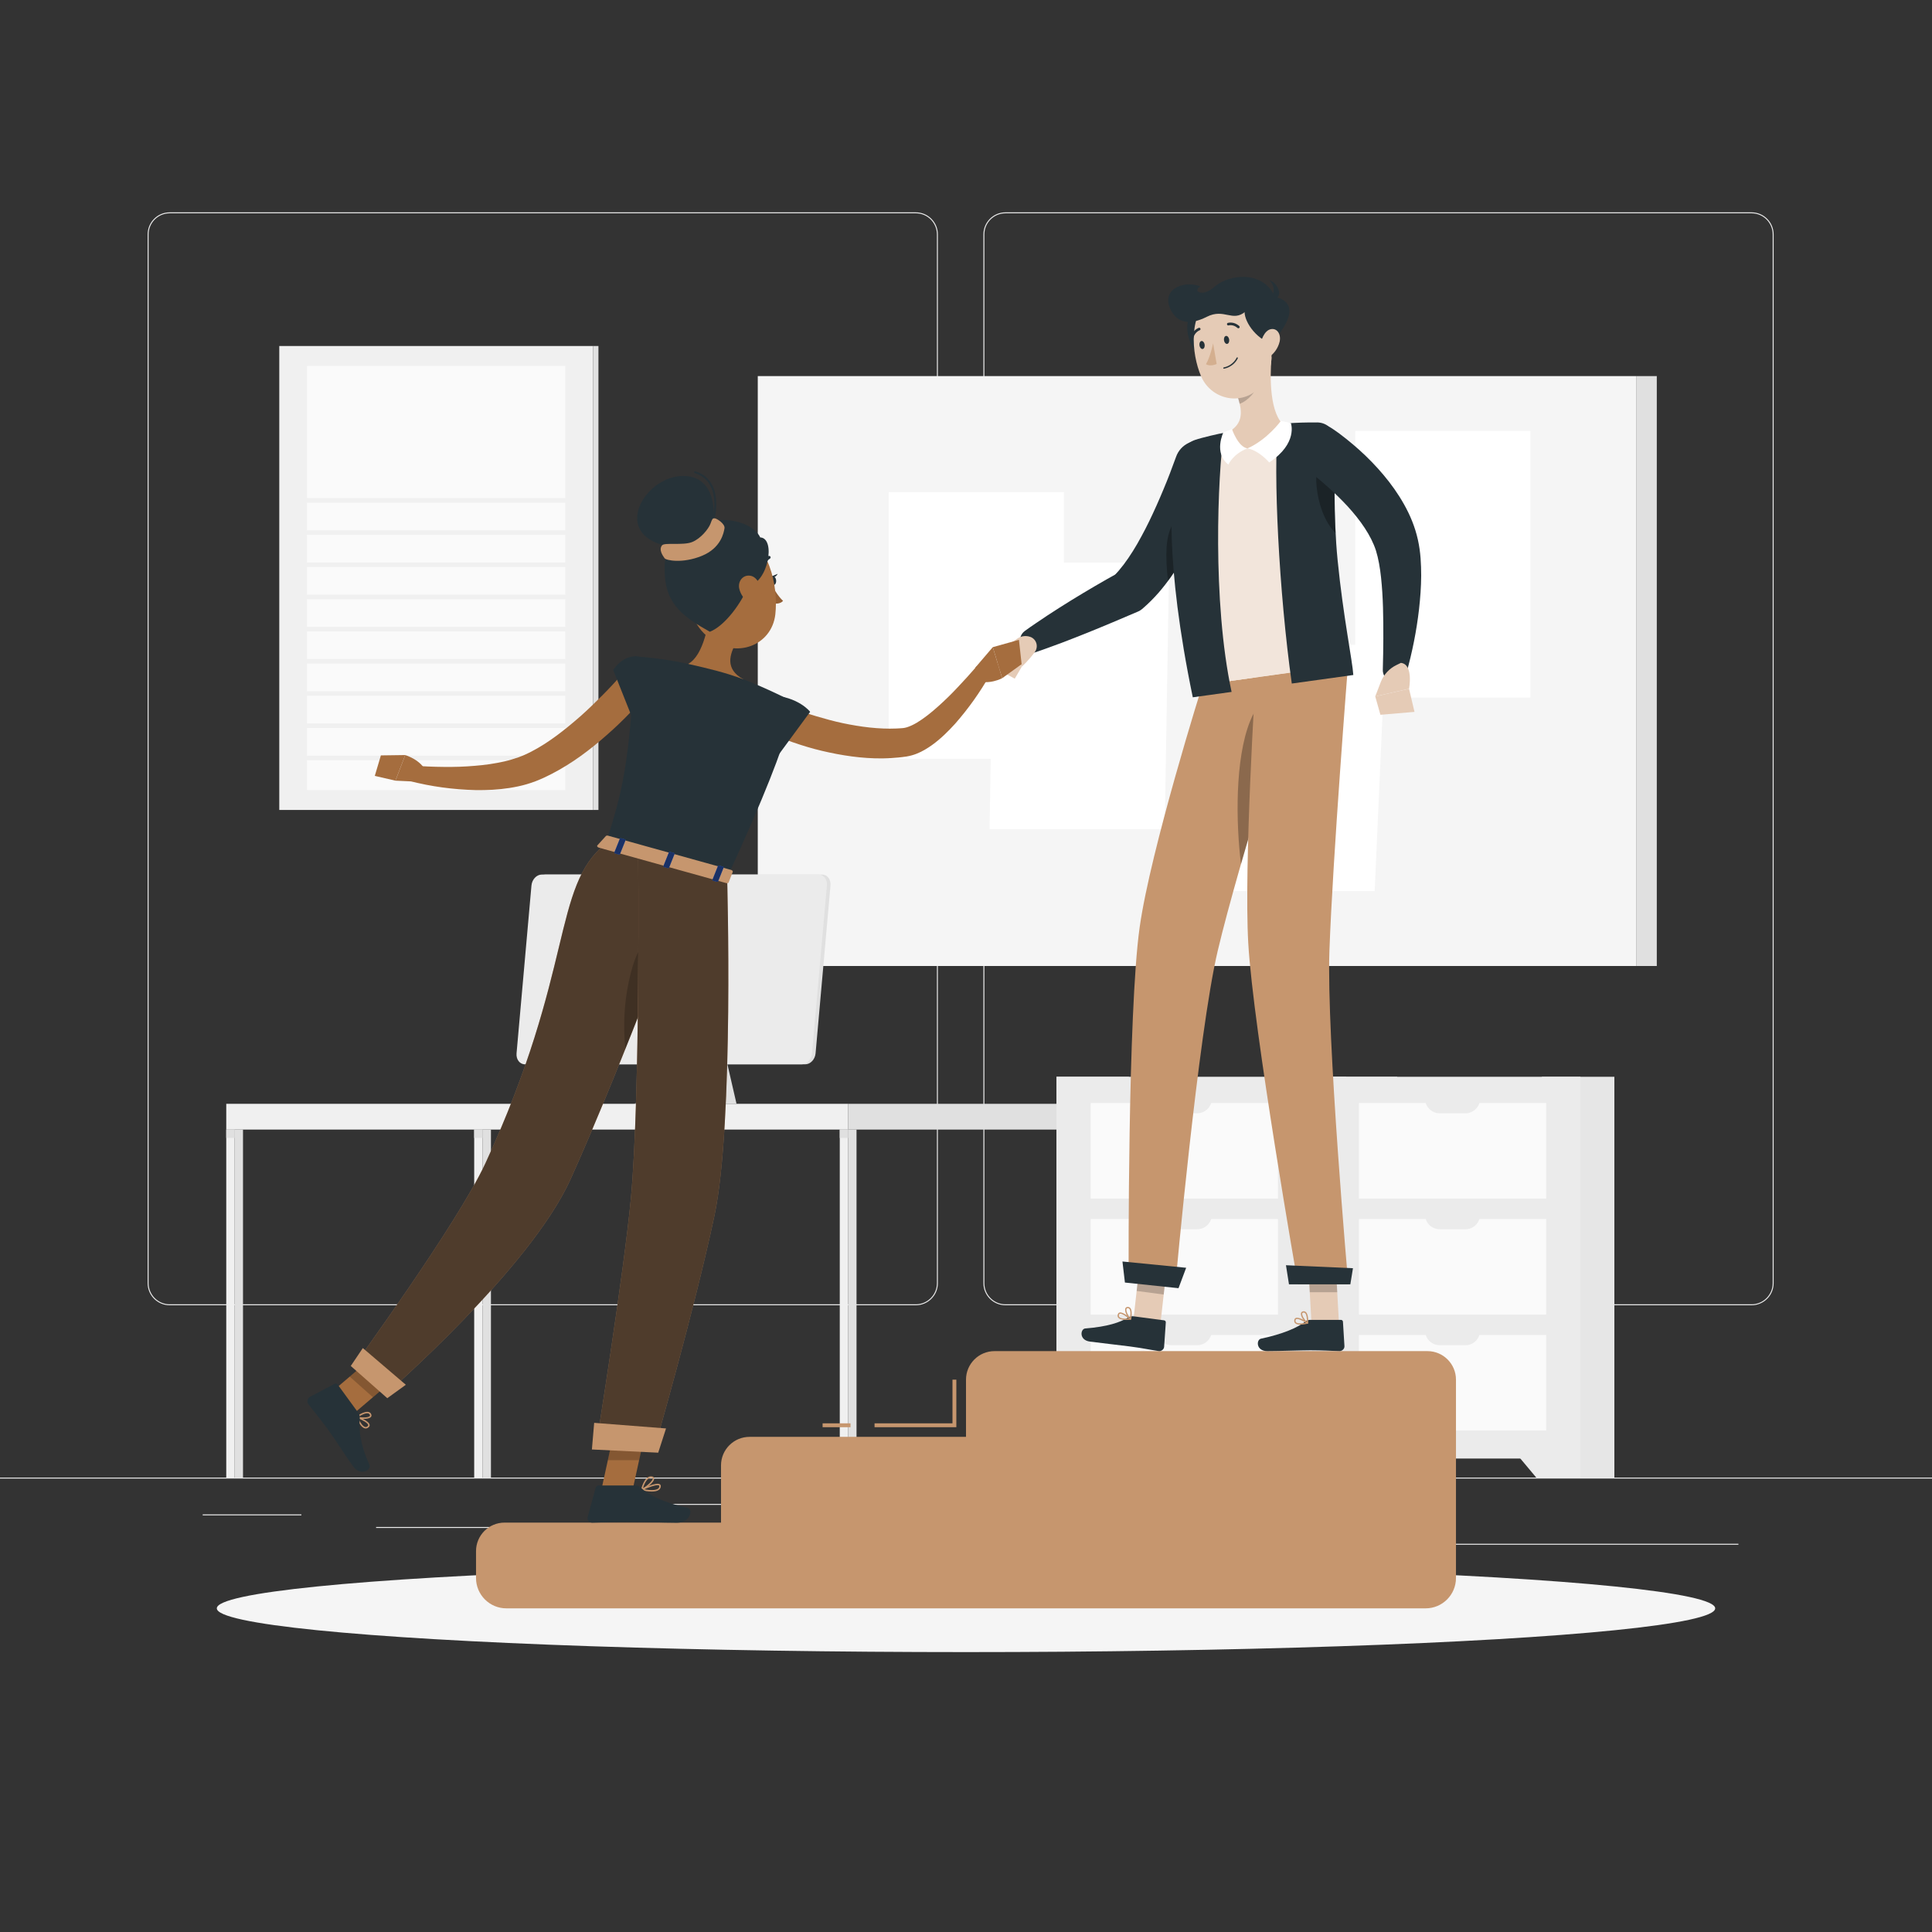 <?xml version="1.0" encoding="UTF-8" standalone="no"?>
<!-- Generator: Adobe Illustrator 27.5.0, SVG Export Plug-In . SVG Version: 6.00 Build 0)  -->

<svg
   version="1.1"
   x="0px"
   y="0px"
   viewBox="0 0 500 500"
   style="enable-background:new 0 0 500 500;"
   xml:space="preserve"
   id="svg13423"
   sodipodi:docname="7343262_3243572.svg"
   inkscape:version="1.2.1 (9c6d41e, 2022-07-14)"
   xmlns:inkscape="http://www.inkscape.org/namespaces/inkscape"
   xmlns:sodipodi="http://sodipodi.sourceforge.net/DTD/sodipodi-0.dtd"
   xmlns="http://www.w3.org/2000/svg"
   xmlns:svg="http://www.w3.org/2000/svg"><rect x="0" y="0" width="500" height="500" fill="#333333" stroke="none"/><defs
   id="defs13427" /><sodipodi:namedview
   id="namedview13425"
   pagecolor="#ffffff"
   bordercolor="#000000"
   borderopacity="0.25"
   inkscape:showpageshadow="2"
   inkscape:pageopacity="0.0"
   inkscape:pagecheckerboard="0"
   inkscape:deskcolor="#d1d1d1"
   showgrid="false"
   inkscape:zoom="1.7360136"
   inkscape:cx="176.2659"
   inkscape:cy="127.30315"
   inkscape:window-width="1587"
   inkscape:window-height="896"
   inkscape:window-x="0"
   inkscape:window-y="38"
   inkscape:window-maximized="0"
   inkscape:current-layer="svg13423" />
<g
   id="Background_Complete">
	<g
   id="g13044">
		<rect
   y="382.398"
   style="fill:#EBEBEB;"
   width="500"
   height="0.25"
   id="rect13026" />
		<rect
   x="52.459"
   y="391.922"
   style="fill:#EBEBEB;"
   width="25.54"
   height="0.25"
   id="rect13028" />
		<rect
   x="154.056"
   y="389.208"
   style="fill:#EBEBEB;"
   width="109.944"
   height="0.25"
   id="rect13030" />
		<rect
   x="97.333"
   y="395.181"
   style="fill:#EBEBEB;"
   width="72.667"
   height="0.25"
   id="rect13032" />
		<rect
   x="353.655"
   y="399.528"
   style="fill:#EBEBEB;"
   width="96.246"
   height="0.25"
   id="rect13034" />
		<rect
   x="338.419"
   y="399.528"
   style="fill:#EBEBEB;"
   width="6.333"
   height="0.25"
   id="rect13036" />
		<rect
   x="301.222"
   y="395.306"
   style="fill:#EBEBEB;"
   width="69.667"
   height="0.25"
   id="rect13038" />
		<path
   style="fill:#EBEBEB;"
   d="M237.014,337.8H43.915c-3.147,0-5.708-2.561-5.708-5.708V60.66c0-3.147,2.561-5.708,5.708-5.708    h193.099c3.146,0,5.707,2.561,5.707,5.708v271.432C242.721,335.239,240.16,337.8,237.014,337.8z M43.915,55.203    c-3.01,0-5.458,2.448-5.458,5.458v271.432c0,3.01,2.448,5.458,5.458,5.458h193.099c3.009,0,5.457-2.448,5.457-5.458V60.66    c0-3.009-2.448-5.458-5.457-5.458H43.915z"
   id="path13040" />
		<path
   style="fill:#EBEBEB;"
   d="M453.31,337.8H260.212c-3.147,0-5.707-2.561-5.707-5.708V60.66c0-3.147,2.561-5.708,5.707-5.708    H453.31c3.148,0,5.708,2.561,5.708,5.708v271.432C459.019,335.239,456.458,337.8,453.31,337.8z M260.212,55.203    c-3.009,0-5.457,2.448-5.457,5.458v271.432c0,3.01,2.448,5.458,5.457,5.458H453.31c3.01,0,5.458-2.448,5.458-5.458V60.66    c0-3.009-2.448-5.458-5.458-5.458H260.212z"
   id="path13042" />
	</g>
	<g
   id="g13196">
		<g
   id="g13060">
			<g
   id="g13050">
				<rect
   x="196.111"
   y="97.333"
   style="fill:#F5F5F5;"
   width="227.322"
   height="152.667"
   id="rect13046" />
				
					<rect
   x="423.433"
   y="97.333"
   transform="matrix(-1 -1.224647e-16 1.224647e-16 -1 852.211 347.333)"
   style="fill:#E0E0E0;"
   width="5.345"
   height="152.667"
   id="rect13048" />
			</g>
			<rect
   x="230"
   y="127.376"
   style="fill:#FFFFFF;"
   width="45.333"
   height="69"
   id="rect13052" />
			<polygon
   style="fill:#FFFFFF;"
   points="301.43,214.598 256.096,214.598 257.237,145.598 302.57,145.598    "
   id="polygon13054" />
			<rect
   x="350.735"
   y="111.53"
   style="fill:#FFFFFF;"
   width="45.333"
   height="69"
   id="rect13056" />
			<polygon
   style="fill:#FFFFFF;"
   points="355.763,230.631 313.874,230.631 316.708,166.874 358.596,166.874    "
   id="polygon13058" />
		</g>
		<g
   id="g13112">
			<g
   id="g13100">
				<g
   id="g13066">
					<rect
   x="219.5"
   y="285.667"
   style="fill:#E0E0E0;"
   width="66.333"
   height="6.667"
   id="rect13062" />
					
						<rect
   x="58.556"
   y="285.667"
   transform="matrix(-1 -1.224647e-16 1.224647e-16 -1 278.056 578)"
   style="fill:#F0F0F0;"
   width="160.944"
   height="6.667"
   id="rect13064" />
				</g>
				<g
   id="g13074">
					<rect
   x="219.5"
   y="292.333"
   style="fill:#E0E0E0;"
   width="2.167"
   height="90.065"
   id="rect13068" />
					
						<rect
   x="217.333"
   y="292.333"
   transform="matrix(-1 -1.224647e-16 1.224647e-16 -1 436.833 674.732)"
   style="fill:#F0F0F0;"
   width="2.167"
   height="90.065"
   id="rect13070" />
					
						<rect
   x="217.333"
   y="292.333"
   transform="matrix(-1 -1.224647e-16 1.224647e-16 -1 436.833 586.833)"
   style="fill:#E0E0E0;"
   width="2.167"
   height="2.167"
   id="rect13072" />
				</g>
				<g
   id="g13082">
					<rect
   x="283.667"
   y="292.333"
   style="fill:#E0E0E0;"
   width="2.167"
   height="90.065"
   id="rect13076" />
					
						<rect
   x="281.5"
   y="292.333"
   transform="matrix(-1 -1.224647e-16 1.224647e-16 -1 565.167 674.732)"
   style="fill:#F0F0F0;"
   width="2.167"
   height="90.065"
   id="rect13078" />
					
						<rect
   x="281.5"
   y="292.333"
   transform="matrix(-1 -1.224647e-16 1.224647e-16 -1 565.167 586.833)"
   style="fill:#E0E0E0;"
   width="2.167"
   height="2.167"
   id="rect13080" />
				</g>
				<g
   id="g13090">
					<rect
   x="60.722"
   y="292.333"
   style="fill:#E0E0E0;"
   width="2.167"
   height="90.065"
   id="rect13084" />
					
						<rect
   x="58.556"
   y="292.333"
   transform="matrix(-1 -1.224647e-16 1.224647e-16 -1 119.278 674.732)"
   style="fill:#F0F0F0;"
   width="2.167"
   height="90.065"
   id="rect13086" />
					
						<rect
   x="58.556"
   y="292.333"
   transform="matrix(-1 -1.224647e-16 1.224647e-16 -1 119.278 586.833)"
   style="fill:#E0E0E0;"
   width="2.167"
   height="2.167"
   id="rect13088" />
				</g>
				<g
   id="g13098">
					<rect
   x="124.889"
   y="292.333"
   style="fill:#E0E0E0;"
   width="2.167"
   height="90.065"
   id="rect13092" />
					
						<rect
   x="122.722"
   y="292.333"
   transform="matrix(-1 -1.224647e-16 1.224647e-16 -1 247.611 674.732)"
   style="fill:#F0F0F0;"
   width="2.167"
   height="90.065"
   id="rect13094" />
					
						<rect
   x="122.722"
   y="292.333"
   transform="matrix(-1 -1.224647e-16 1.224647e-16 -1 247.611 586.833)"
   style="fill:#E0E0E0;"
   width="2.167"
   height="2.167"
   id="rect13096" />
				</g>
			</g>
			<g
   id="g13110">
				<path
   style="fill:#E0E0E0;"
   d="M208.399,275.444h-71.626c-1.336,0-2.307-1.268-2.167-2.833l3.859-43.444      c0.139-1.565,1.335-2.833,2.671-2.833h71.626c1.336,0,2.307,1.269,2.167,2.833l-3.859,43.444      C210.931,274.176,209.735,275.444,208.399,275.444z"
   id="path13102" />
				<polygon
   style="fill:#E0E0E0;"
   points="170.278,267 186.307,267 190.611,285.667 174.581,285.667     "
   id="polygon13104" />
				<polygon
   style="fill:#E0E0E0;"
   points="163.972,285.667 182.477,285.667 187.444,284.417 168.94,284.417     "
   id="polygon13106" />
				<path
   style="fill:#EBEBEB;"
   d="M207.474,275.444h-71.626c-1.336,0-2.307-1.268-2.167-2.833l3.859-43.444      c0.139-1.565,1.335-2.833,2.671-2.833h71.626c1.336,0,2.307,1.269,2.168,2.833l-3.859,43.444      C210.006,274.176,208.81,275.444,207.474,275.444z"
   id="path13108" />
			</g>
		</g>
		<g
   id="g13166">
			<g
   id="g13138">
				<g
   id="g13136">
					
						<rect
   x="273.414"
   y="278.667"
   transform="matrix(-1 -1.224647e-16 1.224647e-16 -1 565.584 661.066)"
   style="fill:#E6E6E6;"
   width="18.756"
   height="103.731"
   id="rect13114" />
					<polygon
   style="fill:#EBEBEB;"
   points="284.837,382.398 273.414,382.398 273.414,368.079 296.814,368.079      "
   id="polygon13116" />
					
						<rect
   x="329.624"
   y="278.667"
   transform="matrix(-1 -1.224647e-16 1.224647e-16 -1 678.004 661.066)"
   style="fill:#E6E6E6;"
   width="18.756"
   height="103.731"
   id="rect13118" />
					
						<rect
   x="273.414"
   y="278.667"
   transform="matrix(-1 -1.224647e-16 1.224647e-16 -1 613.007 656.137)"
   style="fill:#EBEBEB;"
   width="66.179"
   height="98.802"
   id="rect13120" />
					<polygon
   style="fill:#EBEBEB;"
   points="328.17,382.398 339.593,382.398 339.593,368.079 316.193,368.079      "
   id="polygon13122" />
					
						<rect
   x="282.276"
   y="315.484"
   transform="matrix(-1 -1.224647e-16 1.224647e-16 -1 613.007 655.694)"
   style="fill:#FAFAFA;"
   width="48.456"
   height="24.726"
   id="rect13124" />
					
						<rect
   x="282.276"
   y="345.494"
   transform="matrix(-1 -1.224647e-16 1.224647e-16 -1 613.007 715.715)"
   style="fill:#FAFAFA;"
   width="48.456"
   height="24.726"
   id="rect13126" />
					<path
   style="fill:#EBEBEB;"
   d="M303.175,318.128h6.658c2.093,0,3.79-1.697,3.79-3.79v-0.995h-14.238v0.995       C299.385,316.431,301.082,318.128,303.175,318.128z"
   id="path13128" />
					
						<rect
   x="282.276"
   y="285.474"
   transform="matrix(-1 -1.224647e-16 1.224647e-16 -1 613.007 595.673)"
   style="fill:#FAFAFA;"
   width="48.456"
   height="24.726"
   id="rect13130" />
					<path
   style="fill:#EBEBEB;"
   d="M303.175,288.117h6.658c2.093,0,3.79-1.697,3.79-3.79v-0.995h-14.238v0.995       C299.385,286.421,301.082,288.117,303.175,288.117z"
   id="path13132" />
					<path
   style="fill:#EBEBEB;"
   d="M303.175,348.138h6.658c2.093,0,3.79-1.697,3.79-3.79v-0.995h-14.238v0.995       C299.385,346.441,301.082,348.138,303.175,348.138z"
   id="path13134" />
				</g>
			</g>
			<g
   id="g13164">
				<g
   id="g13162">
					
						<rect
   x="342.833"
   y="278.667"
   transform="matrix(-1 -1.224647e-16 1.224647e-16 -1 704.422 661.066)"
   style="fill:#E6E6E6;"
   width="18.756"
   height="103.731"
   id="rect13140" />
					<polygon
   style="fill:#EBEBEB;"
   points="354.256,382.398 342.833,382.398 342.833,368.079 366.233,368.079      "
   id="polygon13142" />
					
						<rect
   x="399.043"
   y="278.667"
   transform="matrix(-1 -1.224647e-16 1.224647e-16 -1 816.841 661.066)"
   style="fill:#E6E6E6;"
   width="18.756"
   height="103.731"
   id="rect13144" />
					
						<rect
   x="342.833"
   y="278.667"
   transform="matrix(-1 -1.224647e-16 1.224647e-16 -1 751.845 656.137)"
   style="fill:#EBEBEB;"
   width="66.179"
   height="98.802"
   id="rect13146" />
					<polygon
   style="fill:#EBEBEB;"
   points="397.589,382.398 409.012,382.398 409.012,368.079 385.612,368.079      "
   id="polygon13148" />
					
						<rect
   x="351.694"
   y="315.484"
   transform="matrix(-1 -1.224647e-16 1.224647e-16 -1 751.845 655.694)"
   style="fill:#FAFAFA;"
   width="48.456"
   height="24.726"
   id="rect13150" />
					
						<rect
   x="351.694"
   y="345.494"
   transform="matrix(-1 -1.224647e-16 1.224647e-16 -1 751.845 715.715)"
   style="fill:#FAFAFA;"
   width="48.456"
   height="24.726"
   id="rect13152" />
					<path
   style="fill:#EBEBEB;"
   d="M372.594,318.128h6.658c2.093,0,3.79-1.697,3.79-3.79v-0.995h-14.238v0.995       C368.803,316.431,370.5,318.128,372.594,318.128z"
   id="path13154" />
					
						<rect
   x="351.694"
   y="285.474"
   transform="matrix(-1 -1.224647e-16 1.224647e-16 -1 751.845 595.673)"
   style="fill:#FAFAFA;"
   width="48.456"
   height="24.726"
   id="rect13156" />
					<path
   style="fill:#EBEBEB;"
   d="M372.594,288.117h6.658c2.093,0,3.79-1.697,3.79-3.79v-0.995h-14.238v0.995       C368.803,286.421,370.5,288.117,372.594,288.117z"
   id="path13158" />
					<path
   style="fill:#EBEBEB;"
   d="M372.594,348.138h6.658c2.093,0,3.79-1.697,3.79-3.79v-0.995h-14.238v0.995       C368.803,346.441,370.5,348.138,372.594,348.138z"
   id="path13160" />
				</g>
			</g>
		</g>
		<g
   id="g13194">
			<g
   id="g13174">
				<rect
   x="72.278"
   y="89.546"
   style="fill:#F0F0F0;"
   width="81.195"
   height="120.07"
   id="rect13168" />
				
					<rect
   x="153.473"
   y="89.546"
   transform="matrix(-1 -1.224647e-16 1.224647e-16 -1 308.348 299.162)"
   style="fill:#E0E0E0;"
   width="1.402"
   height="120.07"
   id="rect13170" />
				<rect
   x="79.446"
   y="94.688"
   style="fill:#FAFAFA;"
   width="66.859"
   height="109.786"
   id="rect13172" />
			</g>
			<rect
   x="77.136"
   y="128.911"
   style="fill:#F0F0F0;"
   width="71.185"
   height="1.176"
   id="rect13176" />
			<rect
   x="77.136"
   y="137.242"
   style="fill:#F0F0F0;"
   width="71.185"
   height="1.176"
   id="rect13178" />
			<rect
   x="77.136"
   y="145.572"
   style="fill:#F0F0F0;"
   width="71.185"
   height="1.176"
   id="rect13180" />
			<rect
   x="77.136"
   y="153.903"
   style="fill:#F0F0F0;"
   width="71.185"
   height="1.176"
   id="rect13182" />
			<rect
   x="77.136"
   y="162.233"
   style="fill:#F0F0F0;"
   width="71.185"
   height="1.176"
   id="rect13184" />
			<rect
   x="77.136"
   y="170.564"
   style="fill:#F0F0F0;"
   width="71.185"
   height="1.176"
   id="rect13186" />
			<rect
   x="77.136"
   y="178.895"
   style="fill:#F0F0F0;"
   width="71.185"
   height="1.176"
   id="rect13188" />
			<rect
   x="77.136"
   y="187.225"
   style="fill:#F0F0F0;"
   width="71.185"
   height="1.176"
   id="rect13190" />
			<rect
   x="77.136"
   y="195.556"
   style="fill:#F0F0F0;"
   width="71.185"
   height="1.176"
   id="rect13192" />
		</g>
	</g>
</g>
<g
   id="Background_Simple"
   style="display:none;">
	<g
   style="display:inline;"
   id="g13207">
		<g
   style="opacity:0.9;"
   id="g13201">
			<path
   style="fill:#407BFF;"
   d="M66.562,225.545c-33.784-90.204,78.506-128.112,142.991-111.574     c25.611,6.568,35.868,15.553,61.285,8.988c18.468-4.77,27.99-24.739,48.369-27.166c44.685-5.322,91.451,39.931,101.886,77.847     c10.828,39.344-0.234,77.645-35.29,87.721c-25.651,7.373-51.643-8.443-66.654-3.802c-30.843,9.536-29.638,30.048-47.969,49.778     C203.901,379.751,97.243,307.469,66.562,225.545z"
   id="path13199" />
		</g>
		<g
   style="opacity:0.9;"
   id="g13205">
			<path
   style="fill:#FFFFFF;"
   d="M66.562,225.545c-33.784-90.204,78.506-128.112,142.991-111.574     c25.611,6.568,35.868,15.553,61.285,8.988c18.468-4.77,27.99-24.739,48.369-27.166c44.685-5.322,91.451,39.931,101.886,77.847     c10.828,39.344-0.234,77.645-35.29,87.721c-25.651,7.373-51.643-8.443-66.654-3.802c-30.843,9.536-29.638,30.048-47.969,49.778     C203.901,379.751,97.243,307.469,66.562,225.545z"
   id="path13203" />
		</g>
	</g>
</g>
<g
   id="Shadow_1_">
	<ellipse
   id="_x3C_Path_x3E__201_"
   style="fill:#F5F5F5;"
   cx="250"
   cy="416.238"
   rx="193.889"
   ry="11.323" />
</g>
<g
   id="Steps">
	<polygon
   style="fill:#c6966e;fill-opacity:1"
   points="247.5,369.357 226.333,369.357 226.333,368.357 246.5,368.357 246.5,357.056 247.5,357.056     "
   id="polygon13212" />
	<rect
   x="212.889"
   y="368.357"
   style="fill:#c6966e;fill-opacity:1"
   width="7.222"
   height="1"
   id="rect13214" />
	<path
   style="fill:#c6966e;fill-opacity:1"
   d="M250,357.056v14.801h-56.014c-4.081,0-7.389,3.308-7.389,7.389v14.802h-56.014   c-4.081,0-7.389,3.308-7.389,7.389v6.947c0,4.338,3.517,7.855,7.855,7.855H368.95c4.338,0,7.855-3.517,7.855-7.855v-51.327   c0-4.081-3.308-7.389-7.389-7.389H257.389C253.308,349.667,250,352.975,250,357.056z"
   id="path13216" />
</g>
<g
   id="Character_2">
	<g
   id="g13319">
		<g
   id="g13237">
			<polygon
   style="fill:#e5cbb6;fill-opacity:1"
   points="300.319,342.609 293.276,342.085 295.116,325.596 302.158,326.119    "
   id="polygon13219" />
			<path
   style="fill:#263238;"
   d="M293.331,340.656l7.92,1.041c0.288,0.038,0.479,0.267,0.459,0.55l-0.439,6.317     c-0.046,0.655-0.736,1.19-1.399,1.092c-2.751-0.41-4.047-0.745-7.53-1.203c-2.143-0.281-7.303-0.86-10.262-1.249     c-2.894-0.38-2.49-3.304-1.201-3.404c5.779-0.449,8.985-1.568,11.181-2.87C292.456,340.695,292.909,340.6,293.331,340.656z"
   id="path13221" />
			<g
   id="g13225">
				<polygon
   style="opacity:0.2;"
   points="302.159,326.124 295.114,325.6 294.169,334.1 301.169,335.029     "
   id="polygon13223" />
			</g>
			<path
   style="fill:#c6966e;fill-opacity:1"
   d="M311.201,177.228c0,0-13.412,42.553-16.258,62.744c-3.116,22.111-2.857,89.757-2.857,89.757     l12.157,2.145c0,0,5.825-64.322,10.906-85.816c5.515-23.328,21.221-72.325,21.221-72.325L311.201,177.228z"
   id="path13227" />
			<path
   style="opacity:0.3;"
   d="M323.507,186.684c-3.942,9.828-3.649,26.368-2.342,36.949c1.997-6.984,4.171-14.271,6.22-21.046     c0-0.01,0-0.01,0-0.01c1.098-6.326,2.175-12.421,3.241-17.669C329.675,181.561,326.487,179.219,323.507,186.684z"
   id="path13229" />
			<polygon
   style="fill:#263238;"
   points="304.997,333.383 291.127,331.922 290.49,326.476 306.978,328.099    "
   id="polygon13231" />
			<path
   style="fill:#c6966e;fill-opacity:1"
   d="M290.671,341.555c0.651,0.086,1.389,0.046,1.912-0.005c0.065-0.006,0.121-0.05,0.141-0.112     c0.021-0.063,0.003-0.131-0.046-0.175c-0.205-0.186-2.021-1.812-2.926-1.587c-0.21,0.052-0.363,0.195-0.444,0.415     c-0.133,0.362-0.103,0.671,0.089,0.918C289.64,341.324,290.125,341.484,290.671,341.555z M292.162,341.253     c-1.294,0.085-2.218-0.076-2.504-0.446c-0.119-0.154-0.132-0.35-0.039-0.602c0.043-0.116,0.11-0.182,0.212-0.207     C290.318,339.877,291.413,340.625,292.162,341.253z"
   id="path13233" />
			<path
   style="fill:#c6966e;fill-opacity:1"
   d="M292.545,341.549c0.026,0.003,0.052,0.001,0.078-0.008c0.054-0.019,0.094-0.065,0.106-0.121     c0.018-0.085,0.443-2.092-0.178-2.871c-0.167-0.21-0.392-0.318-0.666-0.321c-0.33-0.004-0.565,0.145-0.661,0.419     c-0.263,0.748,0.594,2.357,1.242,2.868C292.488,341.534,292.516,341.546,292.545,341.549z M291.957,338.565     c0.137,0.018,0.246,0.081,0.334,0.191c0.371,0.464,0.276,1.633,0.169,2.3c-0.545-0.598-1.098-1.808-0.925-2.299     c0.033-0.093,0.102-0.201,0.345-0.198C291.906,338.56,291.932,338.562,291.957,338.565z"
   id="path13235" />
		</g>
		<path
   style="fill:#263238;"
   d="M316.189,122.168c-0.542,1.715-1.067,3.205-1.668,4.768c-0.587,1.544-1.198,3.075-1.835,4.598    c-1.294,3.039-2.693,6.045-4.281,8.995c-1.574,2.957-3.303,5.871-5.322,8.704c-1.996,2.841-4.299,5.606-7.229,8.141l-0.28,0.242    c-0.31,0.268-0.666,0.484-1.023,0.638l-6.518,2.77c-2.177,0.93-4.382,1.812-6.579,2.716c-2.208,0.881-4.419,1.76-6.649,2.604    c-2.243,0.817-4.47,1.673-6.743,2.428l-0.006,0.002c-1.638,0.544-3.406-0.343-3.95-1.981c-0.439-1.323,0.059-2.733,1.128-3.512    c1.95-1.417,3.949-2.723,5.936-4.064c2-1.313,4.02-2.587,6.05-3.848c2.042-1.238,4.075-2.493,6.146-3.685    c2.068-1.198,4.138-2.399,6.249-3.546l-1.302,0.88c1.731-1.752,3.378-3.993,4.89-6.411c0.758-1.208,1.484-2.464,2.175-3.76    c0.705-1.285,1.386-2.599,2.034-3.942c1.297-2.682,2.527-5.438,3.685-8.232c0.587-1.394,1.152-2.801,1.693-4.214    c0.524-1.394,1.09-2.876,1.549-4.162l0.038-0.106c1.157-3.243,4.724-4.933,7.967-3.776    C315.509,115.546,317.191,118.987,316.189,122.168z"
   id="path13239" />
		<g
   id="g13245">
			<path
   style="opacity:0.3;"
   d="M288.315,149.014l1.296-0.878c-0.293,0.157-0.596,0.324-0.91,0.481     C288.566,148.753,288.44,148.888,288.315,149.014z"
   id="path13241" />
			<path
   style="opacity:0.3;"
   d="M301.917,141.591c-0.147,2.3-0.042,5.771,0.397,8.709c0.261-0.355,0.513-0.711,0.763-1.066     c2.028-2.833,3.754-5.75,5.322-8.709c0.659-1.223,1.286-2.467,1.882-3.712c0.282-1.286,0.523-2.572,0.742-3.868     c0.063-0.429,0.126-0.836,0.188-1.265C307.877,130.665,302.482,133.07,301.917,141.591z"
   id="path13243" />
		</g>
		<path
   style="fill:#e5cbb6;fill-opacity:1"
   d="M263.147,165.355l-4.09,2.968l5.37,4.232c0,0,1.799-1.612,3.399-3.837    c1.007-1.401,0.393-3.372-1.246-3.914l0,0C265.414,164.419,264.133,164.624,263.147,165.355z"
   id="path13247" />
		<polygon
   style="fill:#e5cbb6;fill-opacity:1"
   points="257.666,172.965 262.62,175.641 264.426,172.555 259.057,168.324   "
   id="polygon13249" />
		<g
   id="g13267">
			<polygon
   style="fill:#e5cbb6;fill-opacity:1"
   points="346.523,342.406 339.413,342.406 338.489,325.94 345.6,325.94    "
   id="polygon13251" />
			<path
   style="fill:#263238;"
   d="M339.04,341.583h7.988c0.291,0,0.51,0.202,0.527,0.486l0.387,6.32     c0.04,0.656-0.575,1.276-1.245,1.264c-2.781-0.048-4.11-0.212-7.623-0.212c-2.161,0-8.115,0.225-11.1,0.225     c-2.919,0-2.899-2.951-1.634-3.219c5.672-1.198,9.466-2.851,11.474-4.428C338.177,341.736,338.615,341.583,339.04,341.583z"
   id="path13253" />
			<g
   id="g13257">
				<polygon
   style="opacity:0.2;"
   points="345.602,325.944 338.488,325.944 338.967,334.432 346.081,334.432     "
   id="polygon13255" />
			</g>
			<path
   style="fill:#c6966e;fill-opacity:1"
   d="M324.957,175.317c0,0-3.063,48.361-1.91,68.719c1.263,22.294,12.871,88.347,12.871,88.347h13.024     c0,0-5.672-64.253-4.888-86.326c0.852-23.956,4.815-74.06,4.815-74.06L324.957,175.317z"
   id="path13259" />
			<polygon
   style="fill:#263238;"
   points="349.466,332.383 333.587,332.383 332.806,327.441 350.145,328.214    "
   id="polygon13261" />
			<path
   style="fill:#c6966e;fill-opacity:1"
   d="M336.519,342.822c0.657,0,1.383-0.135,1.895-0.254c0.064-0.015,0.113-0.066,0.125-0.13     c0.012-0.065-0.014-0.13-0.068-0.167c-0.227-0.158-2.24-1.534-3.108-1.193c-0.201,0.079-0.335,0.241-0.386,0.469     c-0.084,0.377-0.014,0.679,0.207,0.899C335.467,342.726,335.969,342.822,336.519,342.822z M337.959,342.327     c-1.272,0.253-2.209,0.214-2.541-0.116c-0.138-0.137-0.176-0.33-0.117-0.592c0.027-0.121,0.085-0.195,0.183-0.233     C335.951,341.203,337.134,341.802,337.959,342.327z"
   id="path13263" />
			<path
   style="fill:#c6966e;fill-opacity:1"
   d="M338.377,342.572c0.026,0,0.052-0.006,0.076-0.018c0.051-0.026,0.084-0.076,0.089-0.134     c0.007-0.087,0.167-2.132-0.551-2.823c-0.193-0.186-0.43-0.264-0.703-0.231c-0.327,0.039-0.541,0.218-0.601,0.502     c-0.164,0.776,0.896,2.26,1.604,2.682C338.318,342.564,338.347,342.572,338.377,342.572z M337.405,339.69     c0.138,0,0.255,0.048,0.356,0.146c0.429,0.412,0.487,1.583,0.467,2.259c-0.618-0.522-1.324-1.65-1.216-2.159     c0.02-0.097,0.075-0.212,0.316-0.241C337.354,339.691,337.38,339.69,337.405,339.69z"
   id="path13265" />
		</g>
		<g
   id="g13273">
			<path
   style="fill:#e5cbb6;fill-opacity:1"
   d="M306.216,119.597c0.377-2.491,2.167-4.596,4.544-5.431c1.868-0.637,2.72-1.068,5.149-1.638     c4.184-0.968,11.169-1.783,16.008-2.223c2.811-0.255,5.709-0.309,8.026-0.291l0.083,0.001c2.555,0.019,4.586,2.144,4.488,4.697     c-0.255,6.649-0.556,18.355,0.5,29.033c1.385,14.014,3.655,24.853,3.856,28.253l-37.668,5.231     C304.185,143.53,304.995,127.662,306.216,119.597z"
   id="path13269" />
			<path
   style="opacity:0.5;fill:#FFFFFF;"
   d="M306.216,119.597c0.377-2.491,2.167-4.596,4.544-5.431     c1.868-0.637,2.72-1.068,5.149-1.638c4.184-0.968,11.169-1.783,16.008-2.223c2.811-0.255,5.709-0.309,8.026-0.291l0.083,0.001     c2.555,0.019,4.586,2.144,4.488,4.697c-0.255,6.649-0.556,18.355,0.5,29.033c1.385,14.014,3.655,24.853,3.856,28.253     l-37.668,5.231C304.185,143.53,304.995,127.662,306.216,119.597z"
   id="path13271" />
		</g>
		<path
   style="fill:#263238;"
   d="M330.755,109.786c-1.294,12.439,0.222,43.293,3.559,67.115l15.922-2.211    c-0.208-3.593-2.608-15.015-4.07-29.792c-1.109-11.263-0.789-23.605-0.523-30.614c0.1-2.696-2.041-4.936-4.736-4.959l-0.087,0.003    c-2.443-0.019-5.495,0.037-8.46,0.303C331.844,109.674,331.309,109.729,330.755,109.786z"
   id="path13275" />
		<path
   style="fill:#263238;"
   d="M304.306,120.031c0.567-2.907,2.46-5.296,4.962-6.176c1.887-0.64,6.494-1.697,7.464-1.831    c-1.564,10.857-3.055,43.525,2.003,67.041l-10.042,1.395C301.366,145.132,302.973,126.867,304.306,120.031z"
   id="path13277" />
		<path
   style="opacity:0.3;"
   d="M345.599,115.442c-2.363,0.429-5.531,4.161-4.872,10.403c0.606,5.771,2.666,9.912,4.935,12.117    C345.212,129.452,345.4,121.067,345.599,115.442z"
   id="path13279" />
		<path
   style="fill:#e5cbb6;fill-opacity:1"
   d="M316.66,112.365c4.502-1.748,4.919-4.741,4.166-7.86c-0.173-0.76-0.417-1.54-0.698-2.305    l5.161-5.655l3.791-4.148c-0.471,5.324-0.506,14.905,3.458,17.86c0,0-2.225,5.158-10.252,5.834    C315.507,116.662,316.66,112.365,316.66,112.365z"
   id="path13281" />
		<path
   style="fill:#FFFFFF;"
   d="M328.468,119.681c0,0-2.549-3.049-5.612-3.641c5.16-2.287,8.655-7.128,8.655-7.128l2.57,0.587    C334.08,109.5,335.996,114.715,328.468,119.681z"
   id="path13283" />
		<path
   style="fill:#FFFFFF;"
   d="M317.903,120.232c0,0,1.191-2.787,4.952-4.192c-2.441-0.333-4.015-4.97-4.015-4.97l-2.216,0.795    C316.624,111.865,314.011,117.22,317.903,120.232z"
   id="path13285" />
		<path
   style="opacity:0.2;"
   d="M320.129,102.2c0.28,0.765,0.524,1.545,0.698,2.305c2.115-0.74,4.7-3.461,4.695-5.726    c-0.002-0.852-0.095-1.662-0.233-2.233L320.129,102.2z"
   id="path13287" />
		<path
   style="fill:#263238;"
   d="M308.54,81.731c-1.964,0.842-1.765,6,1.155,9.751c1.97,0.701,2.572,0.915,2.572,0.915    s11.97-6.007,3.339-10.773C311.576,81.516,308.54,81.731,308.54,81.731z"
   id="path13289" />
		<path
   style="fill:#e5cbb6;fill-opacity:1"
   d="M328.356,83.558c0.77,7.034,1.575,11.1-1.295,15.389c-4.318,6.451-13.377,5.039-16.214-1.553    c-2.554-5.933-3.384-16.44,2.892-20.606C319.921,72.682,327.586,76.524,328.356,83.558z"
   id="path13291" />
		<path
   style="fill:#263238;"
   d="M322.637,79.167c-1.568,1.452,0.348,6.245,4.356,8.8c2.091,0,2.73,0,2.73,0    s9.264-9.671-0.465-11.269C325.425,77.948,322.637,79.167,322.637,79.167z"
   id="path13293" />
		<path
   style="fill:#263238;"
   d="M328.895,77.236c0,0,1.859-2.454-0.377-4.719C331.161,73.344,332.395,77.919,328.895,77.236z"
   id="path13295" />
		<path
   style="fill:#263238;"
   d="M322.346,80.619c-3.427,2.865-5.468-0.932-10.02,1.365c-4.552,2.297-7.493,1.5-9.164-1.481    c-3.007-5.364,2.833-8.147,7.529-6.375c-2.242,1.089,0.415,2.962,3.508,0.174c3.093-2.788,10.362-4.284,14.377,0.276    C332.122,78.605,326.79,81.709,322.346,80.619z"
   id="path13297" />
		<path
   style="fill:#e5cbb6;fill-opacity:1"
   d="M331.142,88.514c-0.416,1.636-1.429,2.967-2.479,3.708c-1.579,1.113-2.726-0.295-2.586-2.25    c0.126-1.76,1.1-4.46,2.829-4.786C330.609,84.864,331.617,86.643,331.142,88.514z"
   id="path13299" />
		<path
   style="fill:#263238;"
   d="M318.103,87.829c0.097,0.565-0.121,1.086-0.489,1.162s-0.743-0.32-0.841-0.886    c-0.097-0.566,0.122-1.086,0.489-1.162C317.629,86.867,318.006,87.264,318.103,87.829z"
   id="path13301" />
		<path
   style="fill:#263238;"
   d="M311.756,89.148c0.097,0.566-0.122,1.086-0.489,1.162c-0.367,0.076-0.743-0.32-0.841-0.886    c-0.097-0.566,0.122-1.086,0.489-1.162C311.282,88.186,311.659,88.583,311.756,89.148z"
   id="path13303" />
		<path
   style="fill:#d4af8f;fill-opacity:1"
   d="M313.949,88.854c0,0-0.716,3.528-1.851,5.395c1.154,0.728,2.77-0.05,2.77-0.05L313.949,88.854z"
   id="path13305" />
		<path
   style="fill:#263238;"
   d="M317.423,95.245c2.143-0.718,2.893-2.455,2.926-2.535c0.036-0.086-0.004-0.184-0.09-0.22    c-0.086-0.036-0.184,0.004-0.22,0.09c-0.009,0.02-0.861,1.999-3.33,2.509c-0.092,0.019-0.15,0.108-0.13,0.199    c0.019,0.091,0.108,0.15,0.199,0.13C317.005,95.371,317.22,95.313,317.423,95.245z"
   id="path13307" />
		<path
   style="fill:#263238;"
   d="M320.596,84.947c0.052-0.018,0.101-0.048,0.141-0.092c0.125-0.137,0.116-0.351-0.021-0.476    c-1.358-1.243-2.867-0.836-2.93-0.817c-0.173,0.031-0.284,0.236-0.233,0.415c0.051,0.179,0.236,0.283,0.415,0.233    c0.063-0.016,1.227-0.31,2.293,0.666C320.355,84.962,320.484,84.985,320.596,84.947z"
   id="path13309" />
		<path
   style="fill:#263238;"
   d="M308.637,87.604c0.102-0.034,0.186-0.117,0.218-0.228c0.416-1.474,1.597-1.894,1.609-1.897    c0.176-0.06,0.27-0.252,0.21-0.427c-0.06-0.176-0.25-0.269-0.426-0.211c0,0-0.001,0-0.002,0.001    c-0.063,0.021-1.529,0.541-2.039,2.352c-0.051,0.179,0.054,0.365,0.232,0.415C308.507,87.628,308.576,87.624,308.637,87.604z"
   id="path13311" />
		<path
   style="fill:#263238;"
   d="M344.714,110.871c0.775,0.518,1.316,0.906,1.948,1.364c0.606,0.445,1.186,0.908,1.769,1.369    c1.158,0.928,2.287,1.883,3.393,2.872c2.199,1.989,4.294,4.123,6.238,6.449c1.949,2.322,3.755,4.833,5.306,7.606    c1.558,2.759,2.844,5.825,3.583,9.159c0.733,3.299,0.835,6.32,0.851,9.282c-0.015,2.953-0.239,5.826-0.553,8.661    c-0.654,5.678-1.753,11.138-3.284,16.63c-0.461,1.652-2.173,2.618-3.825,2.157c-1.402-0.391-2.31-1.684-2.271-3.076l0.003-0.096    c0.15-5.326,0.192-10.771,0.048-16.029c-0.075-2.634-0.238-5.24-0.503-7.756c-0.264-2.499-0.691-4.958-1.318-6.967    c-1.273-3.944-4.051-7.86-7.333-11.459c-1.663-1.792-3.443-3.538-5.326-5.196c-0.933-0.838-1.892-1.653-2.867-2.439l-1.47-1.153    c-0.462-0.365-1.022-0.79-1.374-1.048l-0.154-0.112c-2.78-2.031-3.387-5.93-1.357-8.71    C338.195,109.672,341.953,109.032,344.714,110.871z"
   id="path13313" />
		<path
   style="fill:#e5cbb6;fill-opacity:1"
   d="M357.34,176.529l-1.426,3.7l8.744-1.973c0,0,1.218-6.347-2.107-6.703l-1.155,0.562    C359.534,173.02,358.084,174.598,357.34,176.529z"
   id="path13315" />
		<polygon
   style="fill:#e5cbb6;fill-opacity:1"
   points="357.249,184.987 366.069,184.233 364.658,178.256 355.914,180.229   "
   id="polygon13317" />
	</g>
</g>
<g
   id="Character_1">
	<g
   id="g13420">
		<path
   style="fill:#a56d3e;fill-opacity:1"
   d="M204.609,183.081c0.964,0.384,2.149,0.805,3.246,1.191c1.122,0.387,2.256,0.751,3.397,1.09    c2.283,0.672,4.577,1.312,6.893,1.798c4.622,0.967,9.302,1.571,13.832,1.378c0.569-0.01,1.126-0.074,1.687-0.107    c0.298-0.035,0.643-0.083,1.04-0.21c0.79-0.245,1.707-0.671,2.614-1.214c1.823-1.103,3.663-2.569,5.423-4.147    c1.774-1.577,3.509-3.273,5.172-5.054c1.675-1.759,3.338-3.613,4.911-5.434l3.361,2.292c-2.573,4.511-5.509,8.661-8.991,12.63    c-1.778,1.95-3.667,3.857-6.003,5.538c-1.177,0.833-2.456,1.64-4.018,2.251c-0.776,0.308-1.65,0.549-2.589,0.707    c-0.684,0.085-1.366,0.198-2.046,0.252c-5.458,0.552-10.819,0.068-15.994-0.907c-2.589-0.496-5.148-1.085-7.658-1.839    c-1.255-0.376-2.501-0.778-3.743-1.209c-1.264-0.438-2.427-0.88-3.771-1.457L204.609,183.081z"
   id="path13322" />
		<path
   style="fill:#263238;"
   d="M199.358,179.912c7.329,0.359,10.309,4.31,10.309,4.31l-10.053,13.679c0,0-3.536-3.893-4.408-8.249    C194.299,185.116,194.378,179.668,199.358,179.912z"
   id="path13324" />
		<path
   style="fill:#a56d3e;fill-opacity:1"
   d="M252.379,172.808l4.552-5.324l2.435,8.034c0,0-3.544,1.873-6.614,0.559L252.379,172.808z"
   id="path13326" />
		<polygon
   style="fill:#a56d3e;fill-opacity:1"
   points="263.701,165.588 264.396,171.89 259.366,175.518 256.931,167.484   "
   id="polygon13328" />
		<polygon
   style="fill:#a56d3e;fill-opacity:1"
   points="83.587,362.165 89.589,367.504 103.882,355.32 97.88,349.982   "
   id="polygon13330" />
		<path
   style="fill:#c6966e;fill-opacity:1"
   d="M95.204,369.52c0.083-0.052,0.163-0.117,0.242-0.193c0.233-0.225,0.242-0.462,0.209-0.621    c-0.209-1.004-2.918-2.049-3.226-2.166c-0.071-0.027-0.151-0.01-0.204,0.046c-0.053,0.055-0.068,0.135-0.039,0.206    c0.414,0.986,1.257,2.67,2.256,2.875C94.709,369.722,94.963,369.673,95.204,369.52z M92.724,367.068    c1.071,0.45,2.449,1.187,2.558,1.716c0.014,0.066,0.015,0.157-0.102,0.27c-0.215,0.209-0.432,0.288-0.661,0.241    C93.98,369.184,93.322,368.363,92.724,367.068z"
   id="path13332" />
		<path
   style="fill:#c6966e;fill-opacity:1"
   d="M95.793,366.884c0.069-0.044,0.13-0.093,0.18-0.147c0.12-0.13,0.286-0.411,0.052-0.83    c-0.149-0.266-0.377-0.435-0.68-0.501c-1.139-0.25-3.015,1.102-3.095,1.16c-0.055,0.04-0.084,0.106-0.077,0.173    c0.007,0.067,0.049,0.126,0.11,0.154C93.022,367.227,94.995,367.389,95.793,366.884z M92.834,366.631    c0.657-0.416,1.769-1,2.43-0.854c0.194,0.043,0.335,0.146,0.429,0.315c0.12,0.214,0.063,0.319,0.001,0.387    c-0.38,0.412-1.969,0.444-2.912,0.186C92.798,366.654,92.815,366.643,92.834,366.631z"
   id="path13334" />
		<path
   style="fill:#263238;"
   d="M92.718,365.628l-5.314-7.295c-0.193-0.265-0.535-0.347-0.821-0.195l-6.377,3.373    c-0.661,0.35-0.853,1.277-0.396,1.882c1.896,2.511,2.938,3.628,5.275,6.836c1.438,1.974,4.327,6.55,6.313,9.276    c1.942,2.665,4.786,0.908,4.203-0.405c-2.612-5.886-2.683-9.333-2.492-12.096C93.144,366.506,93.001,366.017,92.718,365.628z"
   id="path13336" />
		<path
   style="fill:#a56d3e;fill-opacity:1"
   d="M183.97,156.143c-0.378,4.843-1.822,13.507-5.888,15.676c0,0,1.228,7.091,9.193,16.493    c9.153-6.192,5.079-12.52,5.079-12.52c-4.78-2.648-3.59-6.411-1.705-9.73L183.97,156.143z"
   id="path13338" />
		<polygon
   style="opacity:0.2;"
   points="97.875,349.984 103.879,355.324 96.509,361.602 90.504,356.261   "
   id="polygon13340" />
		<path
   style="fill:#263238;"
   d="M204.883,181.417c0,0,3.325,2.325-16.701,45.677c-12.472-3.472-25.361-7.06-31.43-8.75    c4.089-12.645,6.299-20.529,7.494-48.482c0,0,6.984,0.401,13.836,1.957c5.36,1.217,9.74,2.255,14.272,3.974    C198.327,178.059,204.883,181.417,204.883,181.417z"
   id="path13342" />
		<path
   style="fill:#263238;"
   d="M199.332,150.338c0.078,0.643,0.483,1.123,0.903,1.072c0.421-0.051,0.698-0.614,0.62-1.257    c-0.078-0.643-0.483-1.123-0.903-1.072C199.531,149.132,199.254,149.694,199.332,150.338z"
   id="path13344" />
		<path
   style="fill:#263238;"
   d="M199.77,149.139l1.491-0.633C201.261,148.505,200.615,149.808,199.77,149.139z"
   id="path13346" />
		<path
   style="fill:#946035;fill-opacity:1"
   d="M199.865,151.677c0,0,1.428,2.636,2.793,3.826c-0.753,0.896-2.24,0.71-2.24,0.71L199.865,151.677z"
   id="path13348" />
		<path
   style="fill:#263238;"
   d="M199.403,144.102c-0.009-0.022-0.02-0.043-0.033-0.063c-0.115-0.176-0.35-0.225-0.527-0.111    c-1.763,1.151-1.782,2.907-1.782,2.982c0.001,0.21,0.17,0.38,0.381,0.38c0.21,0,0.38-0.17,0.38-0.38    c0.001-0.066,0.034-1.43,1.437-2.345C199.415,144.464,199.471,144.268,199.403,144.102z"
   id="path13350" />
		<path
   style="fill:#a56d3e;fill-opacity:1"
   d="M177.298,150.473c1.447,7.84,1.892,11.189,6.375,14.758c6.744,5.368,16.057,1.876,16.982-6.238    c0.832-7.304-1.673-18.898-9.788-21.1C182.872,135.724,175.851,142.633,177.298,150.473z"
   id="path13352" />
		<path
   style="fill:#263238;"
   d="M193.611,151.677c-1.54,4.055-5.847,10.212-9.903,11.823c-6.555-3.667-11.061-6.892-11.617-14.17    c-0.556-7.278,1.286-9.124,7.797-12.886c6.511-3.762,14.992-1.345,16.861,2.639C200.806,139.25,198.891,150.732,193.611,151.677z"
   id="path13354" />
		<path
   style="fill:#263238;"
   d="M184.3,136.985c1.165-5.527,0.208-12.721-6.009-13.693c-8.212-1.285-16.594,8.61-12.165,14.493    c3.042,4.041,10.897,4.198,10.897,4.198L184.3,136.985z"
   id="path13356" />
		<path
   style="fill:#263238;"
   d="M183.986,136.854c-0.028,0-0.056-0.005-0.084-0.015c-0.13-0.046-0.198-0.189-0.151-0.32    c1.443-4.031,1.499-8.03,0.15-10.697c-0.844-1.671-2.218-2.801-4.084-3.36c-0.132-0.04-0.207-0.179-0.168-0.311    s0.179-0.206,0.311-0.167c2.002,0.6,3.478,1.815,4.387,3.613c1.409,2.788,1.362,6.934-0.126,11.092    C184.185,136.79,184.089,136.854,183.986,136.854z"
   id="path13358" />
		<path
   style="fill:#c6966e;fill-opacity:1"
   d="M171.361,141.111c-0.993,1.169,0.247,2.806,0.637,3.361c0.391,0.556,4.613,1.428,9.613-0.605    s5.695-6.006,5.889-7.145s-1.988-2.555-2.549-2.583c-0.562-0.028-0.617,0.139-1.09,1.417c-0.472,1.278-2.5,3.861-4.805,4.75    C176.75,141.194,171.998,140.361,171.361,141.111z"
   id="path13360" />
		<path
   style="fill:#a56d3e;fill-opacity:1"
   d="M191.319,152.345c0.36,1.613,1.432,2.909,2.59,3.619c1.742,1.067,3.17-0.356,3.152-2.292    c-0.016-1.742-0.942-4.397-2.915-4.68C192.202,148.714,190.907,150.501,191.319,152.345z"
   id="path13362" />
		<g
   id="g13368">
			<path
   style="fill:#c6966e;fill-opacity:1"
   d="M179.882,224.784c0,0-19.278,51.864-32.271,80.502c-10.495,23.13-47.684,55.453-47.684,55.453     l-8.449-7.144c0,0,26.883-36.842,34.14-52.533c23.224-50.221,17.161-71.493,31.134-82.717L179.882,224.784z"
   id="path13364" />
			<path
   style="opacity:0.6;"
   d="M179.882,224.784c0,0-19.278,51.864-32.271,80.502c-10.495,23.13-47.684,55.453-47.684,55.453     l-8.449-7.144c0,0,26.883-36.842,34.14-52.533c23.224-50.221,17.161-71.493,31.134-82.717L179.882,224.784z"
   id="path13366" />
		</g>
		<polygon
   style="fill:#c6966e;fill-opacity:1"
   points="90.781,353.51 100.23,361.852 105.029,358.377 93.898,348.878   "
   id="polygon13370" />
		<path
   style="opacity:0.2;"
   d="M163.748,250.04c-2.28,7.72-2.54,15.11-1.91,21.43c4.3-10.72,8.38-21.26,11.58-29.6    C170.248,240.56,166.008,242.37,163.748,250.04z"
   id="path13372" />
		<polygon
   style="fill:#a56d3e;fill-opacity:1"
   points="155.522,386.08 163.447,386.838 167.486,368.369 159.561,367.611   "
   id="polygon13374" />
		<path
   style="fill:#c6966e;fill-opacity:1"
   d="M168.671,386.013c0.736,0,1.422-0.114,1.86-0.445c0.299-0.226,0.462-0.534,0.484-0.915    c0.016-0.284-0.122-0.438-0.24-0.518c-0.864-0.586-4.109,0.889-4.752,1.19c-0.074,0.035-0.117,0.112-0.108,0.193    c0.009,0.081,0.069,0.147,0.148,0.165C166.755,385.836,167.753,386.013,168.671,386.013z M170.189,384.369    c0.163,0,0.292,0.025,0.374,0.081c0.039,0.026,0.079,0.069,0.072,0.181c-0.015,0.268-0.124,0.476-0.333,0.634    c-0.559,0.423-1.876,0.478-3.582,0.163C167.892,384.919,169.424,384.369,170.189,384.369z"
   id="path13376" />
		<path
   style="fill:#c6966e;fill-opacity:1"
   d="M166.105,385.687c0.024,0,0.049-0.005,0.072-0.014c1.076-0.44,3.245-2.179,3.123-3.078    c-0.027-0.197-0.161-0.444-0.651-0.503c-1.885-0.226-2.696,3.216-2.729,3.362c-0.016,0.069,0.008,0.142,0.062,0.187    C166.017,385.672,166.061,385.687,166.105,385.687z M168.475,382.462c0.042,0,0.085,0.003,0.128,0.008    c0.2,0.024,0.307,0.083,0.32,0.176c0.071,0.522-1.428,1.895-2.524,2.497C166.649,384.313,167.335,382.462,168.475,382.462z"
   id="path13378" />
		<path
   style="fill:#263238;"
   d="M164.444,384.44h-9.53c-0.347,0-0.66,0.241-0.753,0.579l-2.072,7.54    c-0.215,0.782,0.361,1.522,1.163,1.508c3.33-0.057,4.956-0.252,9.147-0.252c2.578,0,9.242,0.268,12.802,0.268    c3.482,0,4.211-3.52,2.77-3.839c-6.46-1.43-10.185-3.401-12.178-5.282C165.434,384.623,164.952,384.44,164.444,384.44z"
   id="path13380" />
		<polygon
   style="opacity:0.2;"
   points="167.484,368.374 165.403,377.894 157.309,377.894 159.555,367.615   "
   id="polygon13382" />
		<g
   id="g13388">
			<path
   style="fill:#c6966e;fill-opacity:1"
   d="M188.182,227.095c0,0,1.814,63.494-3.273,87.463c-5.291,24.931-15.617,60.566-15.617,60.566     l-15.056-0.728c0,0,7.286-45.213,9.054-64.483c2.438-26.566,1.877-89.225,1.877-89.225L188.182,227.095z"
   id="path13384" />
			<path
   style="opacity:0.6;"
   d="M188.182,227.095c0,0,1.814,63.494-3.273,87.463c-5.291,24.931-15.617,60.566-15.617,60.566     l-15.056-0.728c0,0,7.286-45.213,9.054-64.483c2.438-26.566,1.877-89.225,1.877-89.225L188.182,227.095z"
   id="path13386" />
		</g>
		<polygon
   style="fill:#c6966e;fill-opacity:1"
   points="153.182,375.124 170.345,375.954 172.371,369.679 153.77,368.228   "
   id="polygon13390" />
		<path
   style="fill:#c6966e;fill-opacity:1"
   d="M156.795,216.369l-2.201,2.419c-0.171,0.188,0.026,0.482,0.389,0.583l32.961,9.176    c0.283,0.079,0.557,0.005,0.624-0.168l1.067-2.734c0.074-0.189-0.126-0.423-0.436-0.509l-31.827-8.86    C157.139,216.211,156.905,216.249,156.795,216.369z"
   id="path13392" />
		<g
   id="g13398">
			<path
   style="fill:#407BFF;"
   d="M160.079,221.118l-0.852-0.237c-0.17-0.047-0.275-0.171-0.233-0.275l1.417-3.544     c0.042-0.104,0.214-0.15,0.384-0.103l0.852,0.237c0.17,0.047,0.275,0.171,0.233,0.274l-1.417,3.544     C160.421,221.119,160.249,221.165,160.079,221.118z"
   id="path13394" />
			<path
   style="opacity:0.6;"
   d="M160.079,221.118l-0.852-0.237c-0.17-0.047-0.275-0.171-0.233-0.275l1.417-3.544     c0.042-0.104,0.214-0.15,0.384-0.103l0.852,0.237c0.17,0.047,0.275,0.171,0.233,0.274l-1.417,3.544     C160.421,221.119,160.249,221.165,160.079,221.118z"
   id="path13396" />
		</g>
		<g
   id="g13404">
			<path
   style="fill:#407BFF;"
   d="M185.464,228.185l-0.852-0.237c-0.17-0.047-0.275-0.171-0.233-0.275l1.417-3.544     c0.041-0.104,0.214-0.15,0.384-0.103l0.852,0.237c0.17,0.047,0.275,0.171,0.233,0.275l-1.417,3.544     C185.807,228.186,185.634,228.233,185.464,228.185z"
   id="path13400" />
			<path
   style="opacity:0.6;"
   d="M185.464,228.185l-0.852-0.237c-0.17-0.047-0.275-0.171-0.233-0.275l1.417-3.544     c0.041-0.104,0.214-0.15,0.384-0.103l0.852,0.237c0.17,0.047,0.275,0.171,0.233,0.275l-1.417,3.544     C185.807,228.186,185.634,228.233,185.464,228.185z"
   id="path13402" />
		</g>
		<g
   id="g13410">
			<path
   style="fill:#407BFF;"
   d="M172.772,224.652l-0.853-0.237c-0.17-0.047-0.275-0.171-0.233-0.275l1.417-3.544     c0.042-0.104,0.214-0.15,0.384-0.103l0.852,0.237c0.17,0.047,0.275,0.171,0.233,0.274l-1.417,3.544     C173.114,224.653,172.941,224.699,172.772,224.652z"
   id="path13406" />
			<path
   style="opacity:0.6;"
   d="M172.772,224.652l-0.853-0.237c-0.17-0.047-0.275-0.171-0.233-0.275l1.417-3.544     c0.042-0.104,0.214-0.15,0.384-0.103l0.852,0.237c0.17,0.047,0.275,0.171,0.233,0.274l-1.417,3.544     C173.114,224.653,172.941,224.699,172.772,224.652z"
   id="path13408" />
		</g>
		<path
   style="fill:#a56d3e;fill-opacity:1"
   d="M167.638,179.391c-1.915,2.321-3.838,4.334-5.867,6.391c-2.016,2.037-4.149,3.96-6.343,5.832    c-4.394,3.736-9.191,7.124-14.708,9.676c-0.684,0.323-1.403,0.606-2.113,0.895c-0.741,0.272-1.493,0.54-2.241,0.753    c-1.495,0.446-2.999,0.749-4.486,0.986c-2.977,0.463-5.92,0.597-8.821,0.553c-5.819-0.157-11.424-0.9-17.024-2.347l0.753-3.998    c2.63,0.205,5.387,0.324,8.068,0.343c2.693,0.036,5.378-0.05,8.013-0.282c2.636-0.206,5.227-0.583,7.697-1.144    c1.234-0.284,2.423-0.653,3.566-1.05c0.576-0.197,1.117-0.428,1.666-0.659c0.561-0.263,1.122-0.511,1.677-0.807    c4.465-2.3,8.64-5.591,12.631-9.073c1.994-1.756,3.903-3.627,5.796-5.518c1.874-1.875,3.748-3.905,5.421-5.806L167.638,179.391z"
   id="path13412" />
		<path
   style="fill:#a56d3e;fill-opacity:1"
   d="M108.172,202.31l-5.835-0.277l2.537-6.623c0,0,4.189,1.239,5.384,4.357L108.172,202.31z"
   id="path13414" />
		<polygon
   style="fill:#a56d3e;fill-opacity:1"
   points="96.995,200.802 98.571,195.498 104.875,195.409 102.338,202.032   "
   id="polygon13416" />
		<path
   style="fill:#263238;"
   d="M164.246,169.863c-3.415,0.081-5.556,3.52-5.556,3.52l5.468,13.736c0,0,5.36-3.237,5.17-7.676    C169.129,174.82,168.143,169.77,164.246,169.863z"
   id="path13418" />
	</g>
</g>
</svg>
